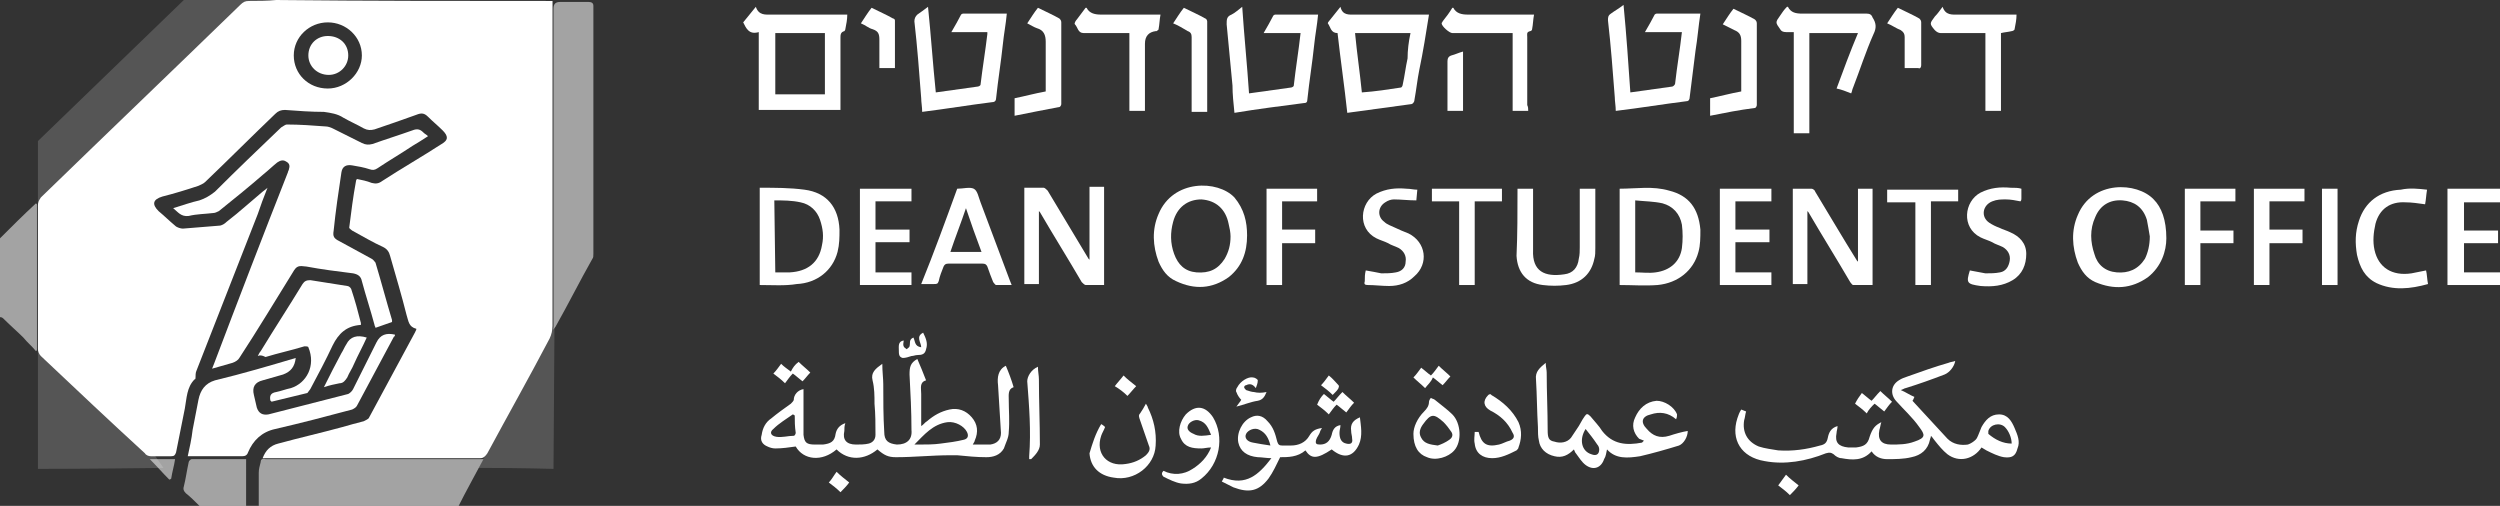 <?xml version="1.0" encoding="utf-8"?>
<!-- Generator: Adobe Illustrator 28.3.0, SVG Export Plug-In . SVG Version: 6.00 Build 0)  -->
<svg version="1.1" id="dean_x5F_logo" xmlns="http://www.w3.org/2000/svg" xmlns:xlink="http://www.w3.org/1999/xlink" x="0px"
	 y="0px" viewBox="0 0 257 52" style="enable-background:new 0 0 257 52;" xml:space="preserve">
<rect x="0" y="0" width="257" height="52" fill="#333333" stroke="none"/>
<style type="text/css">
	.st0{fill:#FFFFFF;}
	.st1{fill:#FFFFFF;fill-opacity:0.17;}
	.st2{opacity:0.55;fill:#FFFFFF;enable-background:new    ;}
</style>
<g id="logo_x5F_txt">
	<path class="st0" d="M257,29.3h-5.4v-9.9h5.4v1.4h-3.7v2.9h3.5v1.3h-3.5V28h3.7V29.3z"/>
	<path class="st0" d="M90.7,37.4c0,0.8,0.1,1.5,0.1,2.1c0,1.6,0,3.3,0.1,4.9c0,0.9,0.4,1.2,1.3,1.3c1,0,1.6-0.5,1.5-1.5
		c0-1.9-0.1-3.8-0.2-5.7c0-0.8,0.1-1.2,0.8-1.6c0.3,0.7,0.6,1.4,0.9,2.2c-0.7,0.2-0.5,0.8-0.5,1.4c0,1.1,0,2.2,0,3.3
		c0.2-0.1,0.4-0.4,0.6-0.5c0.7-0.6,1.4-1,2.3-1.2c0.9-0.2,1.7,0.1,2.3,0.8c0.6,0.7,0.7,1.5,0.3,2.4c0,0.1-0.1,0.2-0.2,0.4
		c0.6,0,1.2,0,1.8,0c0.7-0.1,1.1-0.5,1.1-1.2c-0.1-1.6-0.2-3.3-0.3-4.9c-0.1-0.8,0-1.6,0.8-2c0.3,0.7,0.6,1.5,0.8,2.2
		c-0.6,0.2-0.5,0.8-0.5,1.3c0,1.1,0.1,2.2,0,3.3c0,0.6-0.3,1.1-0.5,1.7c-0.4,0.7-1.1,0.9-1.8,0.9c-1,0-2-0.1-3-0.2
		c-0.2,0-0.5,0-0.7,0C95.8,46.8,94,47,92.1,47c-0.8,0-1.2-0.2-1.9-0.8c-1.3,1.1-3,1.2-4.2,0c-1.5,1.3-3.4,1.1-4.2-0.3
		c-0.7,0.1-1.4,0.2-2.1,0.2c-0.3,0-0.6-0.1-0.8-0.2c-0.5-0.2-0.8-0.6-0.6-1.2c0.1-0.7,0.4-1.3,1-1.7c0.6-0.5,1.3-1,2-1.5
		c0.1-0.1,0.3-0.3,0.3-0.4c0-0.5,0.4-1,1-1.1c0,0.2,0,0.3,0,0.5c0,1.2,0,2.4,0,3.6c0,0.2,0,0.4,0,0.6c0.1,0.8,0.3,1,1.2,1
		c0.3,0,0.5,0,0.8,0c0.8-0.1,1.2-0.3,1.3-1.1c0.1-0.5,0.4-0.9,1-1.1c-0.1,0.3-0.1,0.5-0.1,0.8c-0.2,0.9,0.2,1.4,1.2,1.4
		c0.4,0,0.9,0,1.3-0.1c0.4-0.1,0.7-0.4,0.7-0.9c0-1.1,0-2.1-0.1-3.2c0-0.8,0-1.6-0.2-2.4C89.5,38.3,90,37.9,90.7,37.4L90.7,37.4z
		 M94,45.7c0.2,0,0.4,0,0.5,0c0.7,0,1.5,0,2.2-0.1c0.8-0.1,1.6-0.2,2.4-0.4c0.4-0.1,0.5-0.4,0.3-0.8c-0.3-0.6-1.2-1.1-2-1
		C95.9,43.6,95,44.7,94,45.7L94,45.7z M81.7,42.7c-0.1,0-0.1-0.1-0.2-0.1c-0.7,0.5-1.4,0.9-2,1.5c-0.4,0.3-0.3,0.7,0.3,0.8
		c0.6,0.1,1.2-0.1,1.8-0.1c0.1,0,0.2-0.2,0.2-0.3C81.7,43.8,81.7,43.3,81.7,42.7L81.7,42.7z"/>
	<path class="st0" d="M193.4,43.4c-0.1,0.3-0.1,0.5-0.2,0.8c-0.2,1,0.2,1.5,1.2,1.5c0.8,0,1.6,0,2.4-0.3c1.2-0.4,1.1-0.7,0.5-1.5
		c-0.7-1-1.6-1.8-2.4-2.7c-0.6-0.7-0.5-1.6,0.3-2.1c0.3-0.2,0.6-0.3,0.9-0.4c1.4-0.5,2.8-1,4.2-1.4c0.2-0.1,0.5-0.1,0.7-0.2
		c-0.1,0.6-0.6,1.2-1.1,1.4c-1.3,0.5-2.7,1-4,1.4c-0.1,0-0.2,0.1-0.5,0.2c0.5,0.2,0.9,0.5,1.4,0.7c-0.1,0.2-0.1,0.3-0.2,0.4
		c1.2,1.3,2.4,2.6,3.6,3.9c0.6,0.6,1.4,0.7,2.1,0.6c0.3-0.1,0.6-0.3,0.8-0.5c0.2-0.2,0.3-0.6,0.4-0.8c0.1-0.2,0.1-0.3,0.2-0.5
		c0.4-0.7,0.9-1.3,1.8-1.3c0.9,0,1.3,0.7,1.6,1.4c0.3,0.7,0.6,1.4,0.3,2.1c-0.2,0.8-0.6,1-1.4,0.9c-0.6-0.1-1.2-0.4-1.8-0.7
		c-0.2-0.1-0.3-0.2-0.5-0.3c-0.8,1.2-2.3,1.6-3.5,0.7c-0.5-0.4-0.9-0.9-1.3-1.4c-0.1-0.1-0.2-0.3-0.4-0.5c0,0.2-0.1,0.3-0.1,0.4
		c-0.2,1-0.9,1.6-1.9,1.8c-0.8,0.2-1.7,0.2-2.5,0.2c-0.6,0-1.2-0.2-1.6-0.8c-0.9,1-2,0.9-3.1,0.7c-0.3,0-0.6-0.2-0.8-0.4
		c-0.3-0.2-0.4-0.2-0.8-0.1c-2,0.8-4.2,1.2-6.3,0.8c-2.4-0.4-3.5-2.2-2.8-4.4c0.1-0.3,0.2-0.6,0.4-0.9c0.2,0.1,0.3,0.1,0.5,0.2
		c-0.1,0.3-0.1,0.6-0.2,0.9c-0.2,1.2,0.3,2.2,1.5,2.7c0.6,0.2,1.4,0.3,2,0.4c1.5,0.1,2.9-0.1,4.3-0.5c0.5-0.1,0.7-0.3,0.8-0.8
		c0.1-0.5,0.3-1,1-1.2c0,0.3-0.1,0.5-0.1,0.7c-0.2,1,0.2,1.4,1.2,1.5c0.3,0,0.5,0,0.8,0c0.8-0.1,1.2-0.3,1.4-1.1
		C192.5,44,192.8,43.7,193.4,43.4L193.4,43.4z M206.8,45.6c0-0.6-0.3-1.3-0.7-1.7c-0.5-0.5-1.5-0.3-1.7,0.4c0,0.1,0,0.2,0,0.3
		C205.1,45.2,205.9,45.6,206.8,45.6z"/>
	<path class="st0" d="M77.7,0.7c0.3,0.9,1,0.8,1.6,0.8c2.4,0,4.8,0,7.2,0h0.6C87.1,2,87,2.5,86.9,3c0,0.1-0.1,0.2-0.1,0.2
		c-0.4,0.1-0.4,0.4-0.4,0.7c0,2.3,0,4.6,0,6.9c0,0.2,0,0.3,0,0.5H78v-8c-1,0.3-1.3-0.4-1.6-1C76.8,1.8,77.2,1.3,77.7,0.7L77.7,0.7z
		 M79.7,3.4v6.3h5.1V3.4H79.7z"/>
	<path class="st0" d="M137.8,0.7c0.2,0.9,0.9,0.8,1.5,0.8c2.4,0,4.7,0,7.1,0c0.2,0,0.3,0,0.5,0c-0.3,1.9-0.6,3.8-1,5.7
		c-0.2,1-0.3,2-0.5,3.1c0,0.2-0.2,0.4-0.3,0.4c-2.2,0.3-4.4,0.6-6.6,0.9c-0.3-2.8-0.7-5.5-1-8.2c-0.7,0-0.7-0.6-1-1
		c0,0,0-0.1,0.1-0.2C137,1.7,137.4,1.2,137.8,0.7L137.8,0.7z M145,3.4h-5.7c0.2,2.1,0.5,4.1,0.7,6.1c1.4-0.1,2.7-0.3,4-0.5
		c0.1,0,0.2-0.2,0.2-0.3c0.2-0.9,0.3-1.8,0.5-2.7C144.7,5.2,144.8,4.3,145,3.4L145,3.4z"/>
	<path class="st0" d="M184.3,19.4c0.6,0,1.3,0,1.9,0c0.2,0,0.4,0.2,0.4,0.3c1.4,2.3,2.8,4.7,4.3,7.1c0,0,0.1,0.1,0.1,0.1v-7.5h1.5
		v9.9c-0.7,0-1.3,0-2,0c-0.1,0-0.2-0.2-0.3-0.3c-1.4-2.4-2.9-4.8-4.3-7.2c0,0,0,0-0.1-0.1v7.5h-1.5L184.3,19.4L184.3,19.4z"/>
	<path class="st0" d="M113.5,29.3c-0.6,0-1.3,0-1.9,0c-0.1,0-0.3-0.2-0.4-0.3c-1.4-2.4-2.9-4.8-4.3-7.2c0,0,0,0-0.1-0.1v7.5h-1.5
		v-9.9c0.7,0,1.3,0,2,0c0.1,0,0.3,0.2,0.4,0.3c1.4,2.3,2.8,4.7,4.2,7c0,0,0.1,0.1,0.1,0.1v-7.5h1.5L113.5,29.3L113.5,29.3z"/>
	<path class="st0" d="M96.2,9.5c1.5-0.2,2.9-0.4,4.3-0.6c0.1,0,0.3-0.1,0.3-0.2c0.2-1.7,0.5-3.5,0.7-5.2c0,0,0-0.1,0-0.2h-3.7
		c0.4-0.7,0.7-1.2,1-1.8c0,0,0.1-0.1,0.2-0.1c1.5,0,3,0,4.5,0c-0.1,1.1-0.3,2.1-0.4,3.1c-0.2,1.9-0.5,3.7-0.7,5.6
		c0,0.2-0.1,0.4-0.4,0.4c-2.4,0.3-4.8,0.7-7.2,1c0-0.5-0.1-1-0.1-1.4c-0.2-2.6-0.4-5.3-0.7-7.9c0-0.3,0.1-0.5,0.3-0.7
		C94.6,1.3,95,1,95.4,0.7C95.7,3.6,95.9,6.6,96.2,9.5L96.2,9.5z"/>
	<path class="st0" d="M126.9,11.6c-0.1-1-0.2-1.9-0.2-2.8c-0.2-2.1-0.4-4.2-0.6-6.3c0-0.5,0-0.8,0.5-1c0.4-0.2,0.7-0.5,1.1-0.8
		c0.2,3,0.5,5.9,0.7,8.9c1.5-0.2,2.9-0.4,4.3-0.6c0.1,0,0.3-0.1,0.3-0.2c0.2-1.8,0.5-3.6,0.7-5.4h-3.8c0.4-0.7,0.7-1.2,1-1.8
		c0,0,0.1-0.1,0.2-0.1c1.5,0,2.9,0,4.4,0c-0.1,1.1-0.3,2.1-0.4,3.1c-0.2,1.9-0.5,3.7-0.7,5.6c0,0.3-0.1,0.4-0.4,0.4
		C131.7,10.9,129.3,11.2,126.9,11.6L126.9,11.6z"/>
	<path class="st0" d="M167.6,9.5c1.5-0.2,2.9-0.4,4.3-0.6c0.1,0,0.3-0.2,0.3-0.3c0.2-1.8,0.5-3.5,0.7-5.3h-3.8
		c0.4-0.7,0.7-1.2,1-1.8c0,0,0.1-0.1,0.2-0.1c1.5,0,3,0,4.5,0c-0.2,1.3-0.3,2.6-0.5,3.8c-0.2,1.6-0.4,3.2-0.6,4.8
		c0,0.2-0.1,0.4-0.3,0.4c-2.4,0.3-4.8,0.7-7.3,1c0-0.5-0.1-1-0.1-1.4c-0.2-2.6-0.4-5.3-0.7-7.9c0-0.3,0-0.5,0.3-0.7
		c0.4-0.3,0.8-0.5,1.3-0.9C167.2,3.6,167.4,6.6,167.6,9.5L167.6,9.5z"/>
	<path class="st0" d="M191,3.4H186v10.3h-1.6V3.3c-0.3,0-0.5,0-0.8,0c-0.3,0-0.5-0.1-0.6-0.3c-0.5-0.7-0.5-0.7,0-1.4
		c0.2-0.3,0.4-0.6,0.7-0.9c0,0,0.1,0,0.1,0c0.3,0.6,0.8,0.7,1.5,0.7c2.2,0,4.4,0,6.6,0c0.3,0,0.5,0.1,0.6,0.4
		c0.4,0.6,0.4,1.1,0.1,1.7c-0.8,1.8-1.4,3.7-2.1,5.5c-0.1,0.2-0.1,0.4-0.2,0.6c-0.5-0.2-1-0.4-1.5-0.5C189.5,7.2,190.2,5.3,191,3.4
		L191,3.4z"/>
	<path class="st0" d="M128.2,24.2c0,1.7-0.5,3.2-1.9,4.3c-1.7,1.2-3.5,1.3-5.4,0.4c-0.9-0.4-1.4-1.1-1.8-2c-0.6-1.6-0.7-3.3,0-4.9
		c1.5-3.6,6.1-3.5,7.8-1.7C127.9,21.5,128.2,22.8,128.2,24.2L128.2,24.2z M126.5,24.3c0-0.4-0.1-0.9-0.2-1.3
		c-0.3-1.5-1.3-2.4-2.8-2.5c-1.4,0-2.5,0.8-2.9,2.3c-0.3,1.1-0.3,2.2,0.1,3.3c0.4,1.1,1.1,1.8,2.3,1.9c1.3,0.1,2.2-0.3,2.9-1.4
		C126.3,25.9,126.5,25.2,126.5,24.3L126.5,24.3z"/>
	<path class="st0" d="M222.7,24.5c0,1.3-0.5,2.9-1.9,4c-1.7,1.2-3.5,1.3-5.4,0.5c-0.9-0.4-1.4-1.1-1.8-2c-0.6-1.6-0.7-3.3,0-4.9
		c1.5-3.6,6.1-3.4,7.8-1.6C222.2,21.3,222.7,22.6,222.7,24.5L222.7,24.5z M221,24.3c-0.1-0.6-0.2-1.2-0.3-1.7
		c-0.4-1.3-1.3-1.9-2.5-2c-1.3-0.1-2.3,0.5-2.8,1.7c-0.6,1.3-0.5,2.6-0.1,3.8c0.3,1.1,1.1,1.8,2.3,1.9c1.2,0.1,2.2-0.3,2.9-1.4
		C220.8,26,221,25.2,221,24.3L221,24.3z"/>
	<path class="st0" d="M166.5,29.3v-9.9c1.7,0,3.4-0.3,5.1,0.2c2,0.5,3,1.8,3.2,4c0,0.8,0,1.6-0.2,2.3c-0.5,1.9-2.1,3.2-4.2,3.4
		C169.1,29.4,167.8,29.3,166.5,29.3L166.5,29.3z M168.1,20.6V28c0.7,0,1.4,0.1,2.1,0c1.5-0.2,2.5-1.1,2.7-2.5c0.1-0.8,0.1-1.6,0-2.4
		c-0.2-1.1-0.9-1.9-2-2.2C170,20.7,169.1,20.7,168.1,20.6L168.1,20.6z"/>
	<path class="st0" d="M78.1,29.3v-10c1.6,0,3.1,0,4.6,0.2c2.3,0.3,3.5,1.8,3.6,4.1c0,0.8,0,1.5-0.2,2.3c-0.5,1.9-2.1,3.2-4.2,3.3
		C80.7,29.4,79.4,29.3,78.1,29.3L78.1,29.3z M79.7,28c0.5,0,1,0,1.5,0c1.8-0.1,3-1,3.3-2.8c0.2-0.9,0.1-1.7-0.2-2.6
		c-0.3-0.9-1-1.6-2-1.8c-0.9-0.2-1.8-0.2-2.7-0.2L79.7,28L79.7,28z"/>
	<path class="st0" d="M165.2,46.2c-0.1,0.4-0.1,0.7-0.3,1c-0.3,0.9-1.1,1.2-1.9,0.6c-0.4-0.3-0.7-0.8-1-1.2
		c-0.1-0.1-0.1-0.2-0.2-0.4c-0.6,0.6-1.2,0.9-2,0.7c-0.9-0.2-1.5-0.8-1.6-1.6c-0.1-0.4-0.1-0.9-0.1-1.4c-0.1-1.6-0.1-3.3-0.2-4.9
		c-0.1-0.8,0.4-1.2,1-1.7c0,0.4,0.1,0.7,0.1,1c0,2,0.1,3.9,0.1,5.9c0,0.8,0.1,1.1,0.7,1.2c0.6,0.2,1.3,0.1,1.7-0.4
		c0.2-0.3,0.4-0.6,0.6-0.9c0.3-0.4,0.5-0.9,0.8-1.3c0.2-0.3,0.3-0.3,0.6,0c0.4,0.5,0.9,1,1.2,1.5c1.1,1.4,2.5,1.5,4.1,1.2
		c0.1-0.1,0.1-0.1,0.2-0.2c-0.2-0.1-0.3-0.1-0.5-0.2c-0.6-0.6-0.8-1.4-0.4-2.2c0.4-0.9,1.1-1.6,2.2-1.7c0.8,0,1.8,0.6,2.1,1.4
		c0,0.1,0,0.3-0.1,0.5c-0.8-0.7-1.7-0.8-2.6-0.5c-0.9,0.2-1.1,0.8-0.4,1.5c0.6,0.7,1.3,1,2.3,0.7c0.6-0.2,1.3-0.4,1.9-0.5
		c0,0.6-0.4,1.3-0.9,1.5c-1.3,0.4-2.7,0.8-4,1.1C167.3,47.1,166.1,47.2,165.2,46.2L165.2,46.2z M163,44.1c-0.7,1.1-0.4,2.3,0.6,2.6
		c0.5,0.2,0.8,0,0.8-0.5c0-0.2-0.1-0.4-0.2-0.5C163.8,45.1,163.4,44.6,163,44.1L163,44.1z"/>
	<path class="st0" d="M98.4,19.4c0.6,0,1.3-0.2,1.7,0c0.4,0.2,0.5,0.9,0.7,1.4c1,2.7,2,5.3,3,8c0.1,0.2,0.1,0.3,0.2,0.5
		c-0.6,0-1.1,0-1.6,0c-0.1,0-0.2-0.2-0.3-0.3c-0.2-0.5-0.4-1-0.6-1.6c-0.1-0.2-0.2-0.3-0.5-0.3c-1.2,0-2.3,0-3.5,0
		c-0.3,0-0.4,0.1-0.5,0.3c-0.2,0.5-0.4,1-0.5,1.5c-0.1,0.3-0.2,0.3-0.5,0.3c-0.4,0-0.8,0-1.3,0C96,26,97.2,22.7,98.4,19.4L98.4,19.4
		z M100.9,25.9c-0.6-1.6-1.1-3-1.6-4.5c-0.5,1.5-1.1,3-1.6,4.5H100.9z"/>
	<path class="st0" d="M156,19.4h1.6v0.5c0,1.9,0,3.9,0,5.8c-0.1,2.2,1.2,2.8,3.2,2.5c0.9-0.1,1.4-0.7,1.5-1.6
		c0.1-0.4,0.1-0.8,0.1-1.2c0-1.8,0-3.6,0-5.5v-0.5h1.6c0,0.1,0,0.3,0,0.4c0,1.9,0,3.8,0,5.7c0,0.4,0,0.8-0.1,1.1
		c-0.3,1.5-1.3,2.5-2.9,2.7c-0.8,0.1-1.6,0.1-2.4,0c-1.7-0.2-2.6-1.3-2.7-3C156,24.1,156,21.8,156,19.4L156,19.4z"/>
	<path class="st0" d="M125.6,49.5c0.1-0.2,0.2-0.3,0.2-0.4c2.3,0.9,3.6-0.3,4.9-2c-0.5,0-1-0.1-1.4-0.1c-1.1-0.1-1.8-0.6-2-1.5
		c-0.2-1,0.4-2.2,1.3-2.6c0.6-0.3,1.2-0.2,1.7,0.4c0.6,0.6,0.8,1.3,1,2.1c0.1,0.3,0.2,0.4,0.5,0.4c0.3,0,0.6,0,0.9,0
		c0.8,0,1.5-0.3,1.9-1c0.3-0.5,0.6-0.7,1.3-0.8c-0.1,0.2-0.2,0.3-0.2,0.4c-0.1,0.3-0.3,0.5-0.4,0.8c-0.1,0.4,0,0.5,0.4,0.5
		c0.6,0,1-0.3,1.2-1c0.1-0.5,0.3-0.9,0.9-1c0,0.3-0.1,0.5-0.1,0.8c0,0.6,0.2,1,0.7,1.1c0.4,0.1,0.7,0,0.6-0.5c0-0.3-0.1-0.5-0.1-0.8
		c-0.1-0.7,0.2-1.1,0.9-1.4c0.1,0.9,0.3,1.9-0.1,2.8c-0.6,1.3-1.6,1.5-2.8,0.5c-1.5,1-2.1,1-2.7,0.1c-0.8,0.7-1.8,0.7-2.6,0.7
		c-0.4,0.8-0.7,1.5-1.2,2.2c-1,1.3-2,1.5-3.6,0.9C126.4,49.9,126,49.7,125.6,49.5L125.6,49.5z M130.6,45.8c-0.2-0.8-0.5-1.3-1.1-1.6
		c-0.5-0.3-1.2,0-1.4,0.4c-0.2,0.4,0.1,0.8,0.7,0.9C129.3,45.6,129.9,45.7,130.6,45.8L130.6,45.8z"/>
	<path class="st0" d="M88.4,19.4h5.3v1.3H90v2.9h3.5v1.3H90v3.1h3.7v1.3h-5.3V19.4z"/>
	<path class="st0" d="M178.4,23.6h3.5v1.3h-3.5V28h3.7v1.3h-5.3v-9.9h5.3v1.3h-3.7V23.6L178.4,23.6z"/>
	<path class="st0" d="M157.1,11.4h-1.6v-8c-0.2,0-0.4,0-0.5,0c-1.9,0-3.8,0-5.7,0c-0.3,0-1.1-0.7-1.1-1c0-0.1,0.1-0.1,0.1-0.2
		c0.4-0.5,0.7-0.9,1-1.4c0,0,0.1,0,0.1,0c0.3,0.6,0.9,0.7,1.5,0.7c2.1,0,4.2,0,6.3,0h0.5c-0.1,0.5-0.1,1-0.2,1.5
		c0,0.1-0.1,0.2-0.2,0.2c-0.4,0.1-0.3,0.3-0.3,0.6c0,2.3,0,4.7,0,7C157.1,11,157.1,11.2,157.1,11.4L157.1,11.4z"/>
	<path class="st0" d="M145.6,20.6c-0.8,0-1.6-0.1-2.3-0.1c-0.3,0-0.6,0.1-0.9,0.3c-0.8,0.5-0.8,1.5-0.1,2c0.3,0.3,0.7,0.4,1.1,0.6
		c0.4,0.2,0.9,0.4,1.4,0.6c1.8,0.9,2.1,3.1,0.6,4.4c-0.7,0.7-1.6,1-2.6,1c-0.7,0-1.5-0.1-2.2-0.1c-0.3,0-0.4-0.1-0.3-0.4
		c0-0.4,0-0.7,0.1-1.1c0.6,0.1,1.1,0.2,1.6,0.3c0.5,0,1,0,1.5-0.1c0.6-0.1,1-0.5,1-1.1c0.1-0.6-0.2-1.1-0.7-1.4
		c-0.4-0.2-0.8-0.3-1.1-0.5c-0.4-0.2-0.8-0.3-1.2-0.5c-2-1-1.7-3.7,0-4.6c1-0.5,2-0.6,3.1-0.5c0.4,0,0.7,0.1,1.1,0.1L145.6,20.6
		L145.6,20.6z"/>
	<path class="st0" d="M207.8,19.4c0,0.4,0,0.7,0,1c0,0.1,0,0.2-0.1,0.3c-0.5-0.1-1-0.2-1.5-0.2c-0.5,0-0.9,0-1.4,0.2
		c-1,0.4-1.2,1.6-0.3,2.2c0.3,0.2,0.7,0.4,1,0.5c0.4,0.2,0.8,0.3,1.2,0.5c0.9,0.4,1.6,1.1,1.6,2.2c0,1.1-0.4,2.1-1.4,2.7
		c-1,0.6-2.1,0.7-3.3,0.6c0,0,0,0,0,0c-1.4-0.2-1.5-0.3-1.1-1.6c0.5,0.1,1.1,0.2,1.6,0.3c0.5,0,1,0,1.5-0.1c0.6-0.1,0.9-0.6,1-1.2
		c0.1-0.6-0.2-1.1-0.7-1.4c-0.4-0.2-0.8-0.3-1.1-0.5c-0.4-0.2-0.8-0.3-1.2-0.5c-2-1-1.7-3.7,0-4.6c1-0.5,2-0.6,3.1-0.5
		C207.1,19.3,207.5,19.3,207.8,19.4L207.8,19.4z"/>
	<path class="st0" d="M199.7,0.7c0.3,0.9,1,0.8,1.6,0.8c1.8,0,3.7,0,5.5,0c0.2,0,0.3,0,0.5,0c0,0.5-0.1,1-0.2,1.5
		c0,0.1-0.2,0.2-0.3,0.2c-0.4,0.1-0.7,0.1-1.1,0.2v8h-1.6v-8c-0.8,0-1.5,0-2.2,0c-0.8,0-1.6,0-2.4,0c-0.2,0-0.4-0.1-0.6-0.3
		c-0.6-0.7-0.5-0.7,0-1.4C199.2,1.4,199.4,1.1,199.7,0.7z"/>
	<path class="st0" d="M117.7,11.4h-1.6v-8c-0.6,0-1.1,0-1.6,0c-1,0-2.1,0-3.1,0c-0.6,0-0.6-0.6-0.9-0.9c-0.1-0.1,0.1-0.4,0.2-0.5
		c0.3-0.4,0.6-0.8,0.9-1.2c0,0,0.1,0,0.1,0c0.3,0.6,0.9,0.7,1.5,0.7c1.9,0,3.7,0,5.6,0h0.5c-0.1,0.5-0.1,1-0.2,1.5
		c0,0.1-0.1,0.1-0.2,0.2c0,0-0.1,0-0.1,0c-0.7,0.1-1.1,0.5-1.1,1.3c0,2.1,0,4.2,0,6.4L117.7,11.4L117.7,11.4z"/>
	<path class="st0" d="M249.5,19.5c-0.1,0.6-0.1,1-0.2,1.5c-0.7-0.1-1.4-0.2-2-0.2c-1.6-0.1-2.7,0.7-3.1,2.2
		c-0.2,0.9-0.3,1.8-0.1,2.7c0.4,1.8,1.8,2.7,3.8,2.4c0.5-0.1,1-0.2,1.5-0.3c0.1,0.4,0.1,0.9,0.2,1.4c-1.8,0.5-3.6,0.7-5.3-0.1
		c-1.2-0.6-1.7-1.6-2-2.9c-0.2-1.2-0.2-2.3,0.2-3.5c0.6-1.9,2.1-3.1,4.3-3.2C247.7,19.3,248.6,19.4,249.5,19.5L249.5,19.5z"/>
	<path class="st0" d="M135.2,23.7V25h-3.4v4.3h-1.6v-9.9h5.2v1.3h-3.6v2.9H135.2L135.2,23.7z"/>
	<path class="st0" d="M229.8,19.4v1.3h-3.6v3h3.4V25h-3.4v4.3h-1.6v-9.9H229.8z"/>
	<path class="st0" d="M233.3,20.7v2.9h3.4V25h-3.4v4.3h-1.6v-9.9h5.2v1.3H233.3z"/>
	<path class="st0" d="M150,20.7h-2.8v-1.3h7.2v1.3h-2.8v8.6H150V20.7L150,20.7z"/>
	<path class="st0" d="M201.3,19.4v1.3h-2.8v8.6h-1.6v-8.5H194v-1.3H201.3z"/>
	<path class="st0" d="M175.8,11.9v-1.8c1-0.2,2.1-0.5,3.2-0.7c0-0.2,0-0.4,0-0.5c0-1.6,0-3.2,0-4.7c0-0.6-0.2-0.9-0.7-1.1
		c-0.4-0.2-0.8-0.4-1.2-0.6c0.4-0.6,0.7-1.1,1.1-1.6c0.8,0.4,1.5,0.7,2.2,1.1c0.1,0.1,0.2,0.2,0.2,0.4c0,2.8,0,5.6,0,8.4
		c0,0.1-0.1,0.3-0.2,0.3C178.8,11.3,177.3,11.6,175.8,11.9L175.8,11.9z"/>
	<path class="st0" d="M104.3,11.9v-1.8c1-0.2,2.1-0.5,3.2-0.7V8.8c0-1.5,0-3,0-4.5c0-0.7-0.2-1.2-0.9-1.4c-0.3-0.1-0.6-0.3-1-0.5
		c0.4-0.6,0.7-1.1,1.1-1.6c0.8,0.4,1.5,0.7,2.2,1.1c0.1,0.1,0.2,0.2,0.2,0.4c0,2.8,0,5.6,0,8.4c0,0.1-0.1,0.3-0.2,0.3
		C107.3,11.3,105.8,11.6,104.3,11.9L104.3,11.9z"/>
	<path class="st0" d="M120.6,2.4c0.4-0.6,0.7-1.1,1.1-1.6c0.8,0.4,1.5,0.7,2.2,1.1c0.1,0,0.2,0.2,0.2,0.3c0,3.1,0,6.2,0,9.3h-1.6
		c0-0.1,0-0.3,0-0.5c0-2.4,0-4.8,0-7.2c0-0.3-0.1-0.5-0.4-0.6C121.6,2.9,121.1,2.6,120.6,2.4L120.6,2.4z"/>
	<path class="st0" d="M119.6,48.4c1,0.5,2.1,0.4,3-0.2c0.8-0.5,1.5-1.2,1.9-2.2c-0.4,0-0.7,0.1-1,0.1c-0.9,0-1.7-0.1-2.1-1
		c-0.4-0.7-0.1-1.8,0.5-2.5c1-1,2-0.9,2.8,0.3c1.2,2,0.7,4.8-1.2,6.3c-0.6,0.5-1.3,0.6-2.1,0.5c-0.6-0.1-1.2-0.4-1.8-0.7
		C119.4,48.8,119.4,48.6,119.6,48.4L119.6,48.4z M124.5,44.7c-0.3-0.7-0.5-1.3-1.3-1.5c-0.4-0.1-1,0.2-1.1,0.6
		c-0.1,0.3,0.1,0.6,0.6,0.8C123.2,44.9,123.8,44.8,124.5,44.7L124.5,44.7z"/>
	<path class="st0" d="M113.2,43.6c0.2,0.1,0.3,0.2,0.4,0.3c-0.1,0.3-0.3,0.6-0.4,0.9c-0.6,1.8,0.6,3.2,2.5,2.9
		c0.8-0.1,1.5-0.4,2.1-0.9c0.3-0.3,0.5-0.6,0.3-1c-0.3-0.9-0.6-1.7-0.9-2.6c-0.1-0.3-0.2-0.5,0-0.7c0.2-0.3,0.4-0.6,0.6-1
		c0.1,0.2,0.2,0.3,0.2,0.4c0.6,1.2,0.9,2.5,0.8,3.9c-0.1,2.1-2.2,3.7-4.3,3.3c-1.5-0.2-2.4-1.1-2.5-2.5
		C112.3,45.6,112.6,44.6,113.2,43.6L113.2,43.6z"/>
	<path class="st0" d="M240.3,29.3h-1.6v-9.9h1.6V29.3z"/>
	<path class="st0" d="M145.3,44.6c0-0.7,0.4-1.6,1.1-2.3c0.3-0.3,0.5-0.6,0.5-1c0-0.1,0.1-0.3,0.2-0.4c0.1,0.1,0.3,0.1,0.4,0.2
		c0.6,0.5,1.3,1,1.8,1.5c0.9,0.9,1,2.8,0.2,3.7c-0.6,0.7-1.9,1.1-2.8,0.7C145.8,46.7,145.3,45.9,145.3,44.6z M147.8,45.8
		c0.3-0.1,0.8-0.3,1.2-0.6c0.3-0.2,0.4-0.5,0.2-0.8c-0.2-0.3-0.5-0.7-0.8-1c-1-0.9-1.3-0.9-2.1,0.2c-0.3,0.4-0.5,0.9-0.2,1.4
		C146.4,45.6,147,45.7,147.8,45.8z"/>
	<path class="st0" d="M152,44.4c0.3,1.2,0.8,1.6,2.1,1.3c0.4-0.1,0.7-0.3,1.1-0.4c0.5-0.2,0.5-0.5,0.3-0.8c-0.5-1.1-1.3-1.8-2.3-2.3
		c-0.7-0.4-0.8-1-0.2-1.6c0.1-0.1,0.3-0.1,0.3,0c1.2,0.7,2.2,1.6,2.8,2.8c0.4,0.9,0.3,1.8,0,2.6c0,0.1-0.1,0.2-0.2,0.3
		c-0.8,0.4-1.6,0.8-2.5,0.8c-1,0-1.7-0.5-1.8-1.5c-0.1-0.4,0-0.8,0-1.2C151.7,44.4,151.8,44.4,152,44.4L152,44.4z"/>
	<path class="st0" d="M89.6,0.8c0.8,0.4,1.5,0.7,2.2,1.1C91.9,1.9,92,2,92,2.1c0,1.6,0,3.2,0,4.9h-1.6c0-1,0-1.9,0-2.9
		c0-0.6-0.1-0.9-0.7-1.1c-0.4-0.1-0.7-0.4-1.2-0.6C88.9,1.8,89.2,1.3,89.6,0.8z"/>
	<path class="st0" d="M195.8,7c0-1.1,0-2.2,0-3.2c0-0.3-0.1-0.5-0.4-0.7c-0.5-0.2-0.9-0.5-1.4-0.7c0.4-0.6,0.7-1.1,1.1-1.6
		c0.8,0.4,1.5,0.7,2.2,1.1c0.1,0.1,0.2,0.2,0.2,0.4c0,1.5,0,2.9,0,4.4c0,0.2-0.1,0.4-0.3,0.3C196.7,7,196.3,7,195.8,7L195.8,7z"/>
	<path class="st0" d="M105.8,47.2c0-0.1,0-0.2,0-0.3c0.2-2.6,0-5.1-0.2-7.7c0-0.5,0.4-1.2,1.1-1.5c0,0.5,0.1,0.9,0.1,1.3
		c0,2.2,0.1,4.5,0.1,6.7c0,0.6-0.5,1.1-0.9,1.5C105.9,47.2,105.8,47.2,105.8,47.2z"/>
	<path class="st0" d="M150.4,11.4h-1.6c0-0.1,0-0.3,0-0.4c0-1.6,0-3.1,0-4.7c0-0.3,0.1-0.5,0.4-0.6c0.4-0.1,0.8-0.3,1.2-0.4V11.4
		L150.4,11.4z"/>
	<path class="st0" d="M130.2,40.3c-0.2,0.5-0.4,0.8-0.9,0.9c-0.7,0.1-1.4,0.4-2.2,0.6c0.2-0.3,0.4-0.5,0.5-0.7
		c-0.2-0.2-0.4-0.5-0.5-0.8c-0.1-0.1,0-0.4,0.1-0.5c0.3-0.6,1.1-1.1,1.6-1c0.2,0,0.5,0.2,0.5,0.3c0,0.3-0.1,0.5-0.2,0.8
		c-0.3-0.4-0.6-0.5-1-0.3c-0.1,0-0.2,0.1-0.2,0.2c0,0.1,0.1,0.2,0.2,0.3c0.3,0.1,0.6,0.2,0.8,0.2C129.3,40.4,129.7,40.4,130.2,40.3
		L130.2,40.3z"/>
	<path class="st0" d="M146.5,39.9c-0.4-0.4-0.8-0.7-1.2-1.1c0.3-0.3,0.5-0.6,0.8-1c0.4,0.3,0.7,0.6,1,0.8c0.3-0.3,0.5-0.6,0.8-1
		c0.4,0.4,0.8,0.7,1.2,1.1c-0.3,0.3-0.5,0.6-0.8,0.9c-0.4-0.3-0.7-0.6-1-0.8C147.1,39.3,146.8,39.5,146.5,39.9L146.5,39.9z"/>
	<path class="st0" d="M191.4,40.4c0.4,0.3,0.7,0.6,1,0.8c0.3-0.3,0.5-0.6,0.9-1c0.4,0.4,0.8,0.7,1.2,1.1c-0.3,0.3-0.5,0.6-0.8,1
		c-0.4-0.3-0.7-0.6-1-0.8c-0.3,0.3-0.6,0.6-0.8,1c-0.4-0.4-0.8-0.7-1.2-1C190.9,41.1,191.1,40.8,191.4,40.4L191.4,40.4z"/>
	<path class="st0" d="M136.1,40.5c0.4,0.3,0.7,0.6,1,0.8c0.3-0.3,0.5-0.6,0.9-1c0.4,0.4,0.8,0.7,1.2,1.1c-0.3,0.3-0.5,0.6-0.8,1
		c-0.4-0.3-0.7-0.6-1-0.8c-0.3,0.3-0.5,0.6-0.8,1c-0.4-0.4-0.8-0.7-1.2-1C135.6,41.1,135.8,40.8,136.1,40.5z"/>
	<path class="st0" d="M82.1,37.2c0.4,0.4,0.8,0.7,1.2,1.1c-0.3,0.3-0.5,0.6-0.8,0.9c-0.4-0.3-0.7-0.6-1-0.8c-0.3,0.3-0.5,0.6-0.8,1
		c-0.4-0.4-0.8-0.7-1.2-1c0.3-0.3,0.5-0.6,0.8-1c0.3,0.3,0.6,0.5,1,0.8C81.5,37.8,81.7,37.5,82.1,37.2z"/>
	<path class="st0" d="M94.9,34.2c0.3,0.6,0.5,1.1,0.3,1.7c-0.1,0.5-0.4,0.6-0.9,0.6c-0.2,0-0.4,0.1-0.6,0.1
		c-0.3,0.1-0.6,0.2-0.9,0.2c-0.4-0.1-0.4-0.4-0.4-0.8c0-0.4-0.1-0.9,0.5-1c0,0.2-0.1,0.4,0,0.6c0,0.1,0.2,0.2,0.3,0.3
		c0.1-0.1,0.3-0.2,0.3-0.3c0.1-0.3-0.1-0.7,0.4-0.9c0.2,0.4,0.1,0.9,0.8,1C94.7,35.2,94.1,34.6,94.9,34.2L94.9,34.2z"/>
	<path class="st0" d="M115.9,40.7c-0.4-0.4-0.8-0.7-1.3-1c0.3-0.4,0.6-0.7,0.9-1.1c0.4,0.4,0.8,0.7,1.3,1.1
		C116.5,40,116.2,40.4,115.9,40.7L115.9,40.7z"/>
	<path class="st0" d="M183.6,48.8c0.4,0.4,0.8,0.7,1.3,1.1c-0.3,0.4-0.6,0.7-0.9,1c-0.4-0.4-0.8-0.7-1.2-1
		C183.1,49.5,183.3,49.2,183.6,48.8z"/>
	<path class="st0" d="M87.3,49.6c-0.3,0.4-0.6,0.7-0.9,1c-0.4-0.4-0.8-0.7-1.2-1c0.3-0.3,0.5-0.7,0.8-1.1
		C86.4,48.9,86.8,49.2,87.3,49.6L87.3,49.6z"/>
	<path class="st0" d="M137,40.6c-0.4-0.4-0.8-0.7-1.2-1c0.3-0.3,0.5-0.6,0.8-1c0.4,0.3,0.7,0.7,1,1c0.1,0.1,0,0.2,0,0.3
		C137.5,40.1,137.3,40.3,137,40.6z"/>
</g>
<g id="logo_x5F_icon">
	<path class="st1" d="M7,33.9v-9.4L29.1,0H18.9l-15,14.5v33.7c0,0,5.5,0,12.9-0.1L7,33.9L7,33.9z"/>
	<path class="st1" d="M49.2,48.1c4.5,0,7.5,0.1,7.7,0.1L57,33.5L49.2,48.1L49.2,48.1z"/>
	<path class="st0" d="M56.8,0.1c0,0.2,0,0.5,0,0.7c0,10.9,0,21.8,0,32.7c0,0.4-0.1,0.9-0.3,1.3c-2.1,4-4.3,7.9-6.4,11.8
		c-0.2,0.3-0.4,0.5-0.7,0.5c-7.3,0-14.5,0-21.8,0H27c0.3-0.8,0.8-1.3,1.6-1.5c2.2-0.6,4.4-1.1,6.6-1.7c0.7-0.2,1.4-0.4,2.2-0.6
		c0.2-0.1,0.4-0.2,0.5-0.3c1.6-3,3.2-5.9,4.8-8.9c0-0.1,0.1-0.1,0.1-0.3c-0.8-0.2-0.8-0.8-1-1.4c-0.5-2-1.1-4-1.7-6.1
		c-0.1-0.4-0.3-0.7-0.7-0.9c-1.1-0.5-2.1-1.1-3.2-1.7c-0.1-0.1-0.3-0.2-0.3-0.3c0.2-1.6,0.4-3.2,0.7-4.8c0,0,0-0.1,0.1-0.2
		c0.5,0.1,1,0.2,1.5,0.4c0.4,0.1,0.7,0.1,1.1-0.2c2-1.3,4.1-2.5,6.1-3.8c0.7-0.4,0.7-0.8,0.1-1.4c-0.5-0.5-1-0.9-1.5-1.4
		c-0.4-0.4-0.7-0.4-1.2-0.2c-1.4,0.5-2.8,1-4.3,1.5c-0.4,0.1-0.7,0.1-1.1-0.1c-0.7-0.4-1.4-0.7-2.1-1.1c-0.6-0.4-1.3-0.5-2-0.6
		c-1.3,0-2.7-0.1-4-0.2c-0.4,0-0.7,0.1-1,0.4c-2.4,2.3-4.8,4.7-7.2,7c-0.2,0.2-0.5,0.3-0.7,0.4c-1.2,0.4-2.5,0.8-3.7,1.1
		c-1,0.3-1.1,0.8-0.4,1.5c0.6,0.5,1.1,1,1.7,1.5c0.2,0.2,0.6,0.3,0.8,0.3c1.2-0.1,2.5-0.2,3.7-0.3c0.3,0,0.6-0.2,0.8-0.4
		c1.3-1,2.5-2.1,3.7-3.1c0.1-0.1,0.3-0.2,0.5-0.4c-0.4,1-0.7,1.8-1,2.7c-2.1,5.4-4.2,10.7-6.3,16.1c-0.1,0.2-0.1,0.5-0.1,0.7
		c0,0.1,0,0.2-0.1,0.2c-0.8,0.8-0.8,1.9-1,3c-0.3,1.5-0.6,3-0.9,4.5c-0.1,0.3-0.2,0.4-0.5,0.4c-0.7,0-1.4,0-2.1,0
		c-0.2,0-0.5-0.1-0.6-0.3C11.4,43.4,7.8,40,4.2,36.6c-0.2-0.2-0.3-0.5-0.3-0.7c0-4.9,0-9.9,0-14.8c0-0.3,0.1-0.5,0.3-0.8
		c6.8-6.6,13.7-13.2,20.5-19.8c0.3-0.3,0.5-0.4,0.9-0.4c0.9,0,1.9,0,2.8-0.1C37.9,0.1,47.4,0.1,56.8,0.1L56.8,0.1z M37.2,5.7
		c0-1.9-1.6-3.4-3.5-3.4c-1.9,0-3.5,1.5-3.5,3.4c0,1.9,1.5,3.4,3.5,3.4C35.6,9.1,37.2,7.5,37.2,5.7L37.2,5.7z"/>
	<path class="st2" d="M26.6,52c0-1.1,0-2.3,0-3.4c0-0.4,0.1-0.7,0.2-1.1c0-0.3,0.2-0.4,0.5-0.3c0.1,0,0.2,0,0.3,0
		c7.1,0,14.3,0,21.4,0c0.2,0,0.4,0,0.7,0c-0.9,1.7-1.8,3.3-2.6,4.9L26.6,52L26.6,52z"/>
	<path class="st2" d="M0,24.5c1.2-1.2,2.4-2.4,3.7-3.6c0,0,0.1,0.1,0.1,0.1V36c0,0-0.1,0.1-0.1,0.1c-0.4-0.5-0.9-0.9-1.3-1.4
		c-0.6-0.6-1.3-1.2-2-1.9c-0.1-0.1-0.2-0.2-0.4-0.2C0,29.9,0,27.2,0,24.5L0,24.5z"/>
	<path class="st2" d="M20.5,52c-0.5-0.5-0.9-0.9-1.4-1.3c-0.2-0.2-0.3-0.4-0.2-0.7c0.2-0.8,0.3-1.6,0.5-2.5c0-0.1,0.2-0.3,0.3-0.3
		c1.9,0,3.8,0,5.6,0c0,0,0.1,0,0,0V52H20.5z"/>
	<path class="st0" d="M44,14c-0.6,0.4-1.1,0.7-1.6,1c-1.2,0.8-2.4,1.5-3.6,2.3c-0.3,0.2-0.5,0.2-0.8,0.1c-0.6-0.2-1.2-0.3-1.8-0.4
		c-0.6-0.1-1,0.1-1.1,0.7c-0.3,2-0.6,4-0.8,6c-0.1,0.6,0,0.8,0.6,1.1c1.1,0.6,2.2,1.2,3.3,1.8c0.2,0.1,0.3,0.3,0.4,0.4
		c0.6,2,1.1,3.9,1.7,5.9c0,0.1,0,0.1,0,0.2c-0.6,0.2-1.1,0.4-1.7,0.6c0-0.1-0.1-0.2-0.1-0.3c-0.4-1.5-0.9-3-1.3-4.5
		c-0.1-0.5-0.4-0.7-0.9-0.8c-1.6-0.2-3.2-0.4-4.8-0.7c-0.8-0.1-1-0.1-1.4,0.6c-1.8,2.9-3.6,5.9-5.5,8.8c-0.1,0.2-0.4,0.4-0.7,0.5
		c-0.7,0.2-1.4,0.4-2.1,0.6c0.1-0.2,0.1-0.3,0.2-0.5c2.5-6.6,5-13.1,7.6-19.7c0-0.1,0.1-0.2,0.1-0.3c0.1-0.3,0.1-0.6-0.3-0.8
		c-0.3-0.2-0.6-0.1-0.9,0.1c-0.5,0.4-0.9,0.8-1.4,1.2c-1.5,1.3-3.1,2.6-4.6,3.8c-0.2,0.1-0.4,0.2-0.6,0.2c-0.8,0.1-1.7,0.1-2.5,0.3
		c-0.8,0.1-1.1-0.4-1.6-0.8c1-0.3,1.8-0.6,2.7-0.8c0.6-0.2,1.1-0.5,1.6-0.9c2.2-2.2,4.5-4.4,6.8-6.6c0.2-0.1,0.4-0.3,0.6-0.3
		c1.3,0,2.7,0.1,4,0.2c0.2,0,0.5,0.1,0.7,0.2c1,0.5,2,1,3,1.5c0.4,0.2,0.7,0.2,1.1,0.1c1.4-0.5,2.7-0.9,4.1-1.4
		c0.5-0.2,0.8-0.1,1.1,0.2C43.7,13.8,43.8,13.8,44,14L44,14z"/>
	<path class="st2" d="M56.9,33.9c0-0.3,0-0.4,0-0.6c0-10.8,0-21.6,0-32.4c0-0.5,0.2-0.7,0.7-0.7c1,0,1.9,0,2.9,0
		c0.3,0,0.5,0.1,0.5,0.4c0,8.5,0,17,0,25.5c0,0.2,0,0.4-0.1,0.5c-1.3,2.3-2.5,4.7-3.8,7C57,33.7,57,33.7,56.9,33.9L56.9,33.9z"/>
	<path class="st0" d="M30.4,36.8c-0.1,0.9-0.5,1.4-1.3,1.7c-0.7,0.2-1.4,0.4-2.1,0.6c-0.8,0.2-1.1,0.7-0.9,1.5
		c0.1,0.4,0.2,0.9,0.3,1.3c0.2,0.6,0.6,0.8,1.2,0.7c2.7-0.7,5.5-1.4,8.2-2.1c0.2-0.1,0.4-0.3,0.5-0.5c0.8-1.6,1.6-3.2,2.4-4.8
		c0.4-0.8,1-1,1.9-0.8c0,0.1,0,0.2-0.1,0.2c-1.3,2.4-2.5,4.7-3.8,7.1c-0.1,0.2-0.3,0.3-0.5,0.4c-2.6,0.7-5.3,1.4-7.9,2
		c-1.4,0.3-2.3,1.2-2.8,2.4c-0.1,0.3-0.3,0.4-0.6,0.4c-1.7,0-3.4,0-5.1,0c-0.2,0-0.3,0-0.5,0c0.2-0.9,0.4-1.8,0.5-2.7
		c0.2-1,0.4-2.1,0.6-3.1c0.2-1,0.7-1.7,1.7-2C25,38.4,27.7,37.6,30.4,36.8L30.4,36.8z"/>
	<path class="st0" d="M26.5,36.6c0.1-0.2,0.2-0.4,0.3-0.5c1.4-2.3,2.9-4.6,4.3-6.9c0.2-0.3,0.4-0.4,0.8-0.4c1.3,0.2,2.5,0.4,3.8,0.6
		c0.1,0,0.3,0.1,0.4,0.3c0.4,1.2,0.7,2.3,1,3.5c0,0,0,0.1,0,0.2c-1.5,0.1-2.3,0.9-2.9,2.1c-0.7,1.5-1.5,3-2.3,4.5
		c-0.1,0.1-0.2,0.3-0.3,0.4c-1.2,0.3-2.5,0.6-3.7,0.9c0-0.1-0.1-0.1-0.1-0.1c-0.1-0.5,0-0.8,0.6-0.9c0.5-0.1,1-0.3,1.5-0.4
		c1.6-0.5,2.6-2.3,1.8-4.2c0-0.1-0.3-0.1-0.4-0.1c-1.3,0.4-2.7,0.7-4,1.1C26.9,36.5,26.7,36.5,26.5,36.6L26.5,36.6z"/>
	<path class="st0" d="M33.3,39.8c0.6-1.2,1.2-2.4,1.8-3.5c0.2-0.3,0.3-0.6,0.5-0.9c0.4-0.8,1.1-1,2.1-0.7c-0.4,0.9-0.9,1.8-1.3,2.7
		c-0.2,0.5-0.5,0.9-0.7,1.4c-0.2,0.3-0.4,0.6-0.8,0.6C34.4,39.5,33.9,39.6,33.3,39.8z"/>
	<path class="st2" d="M18,47.2c-0.1,0.7-0.3,1.3-0.4,2c0,0-0.1,0.1-0.2,0.1c-0.7-0.7-1.3-1.4-2-2.1H18L18,47.2z"/>
	<path class="st0" d="M35.8,5.7c0,1.1-0.9,2-2,2c-1.2,0-2.1-0.9-2.1-2c0-1.2,0.9-2,2-2C34.9,3.7,35.8,4.5,35.8,5.7z"/>
</g>
</svg>
